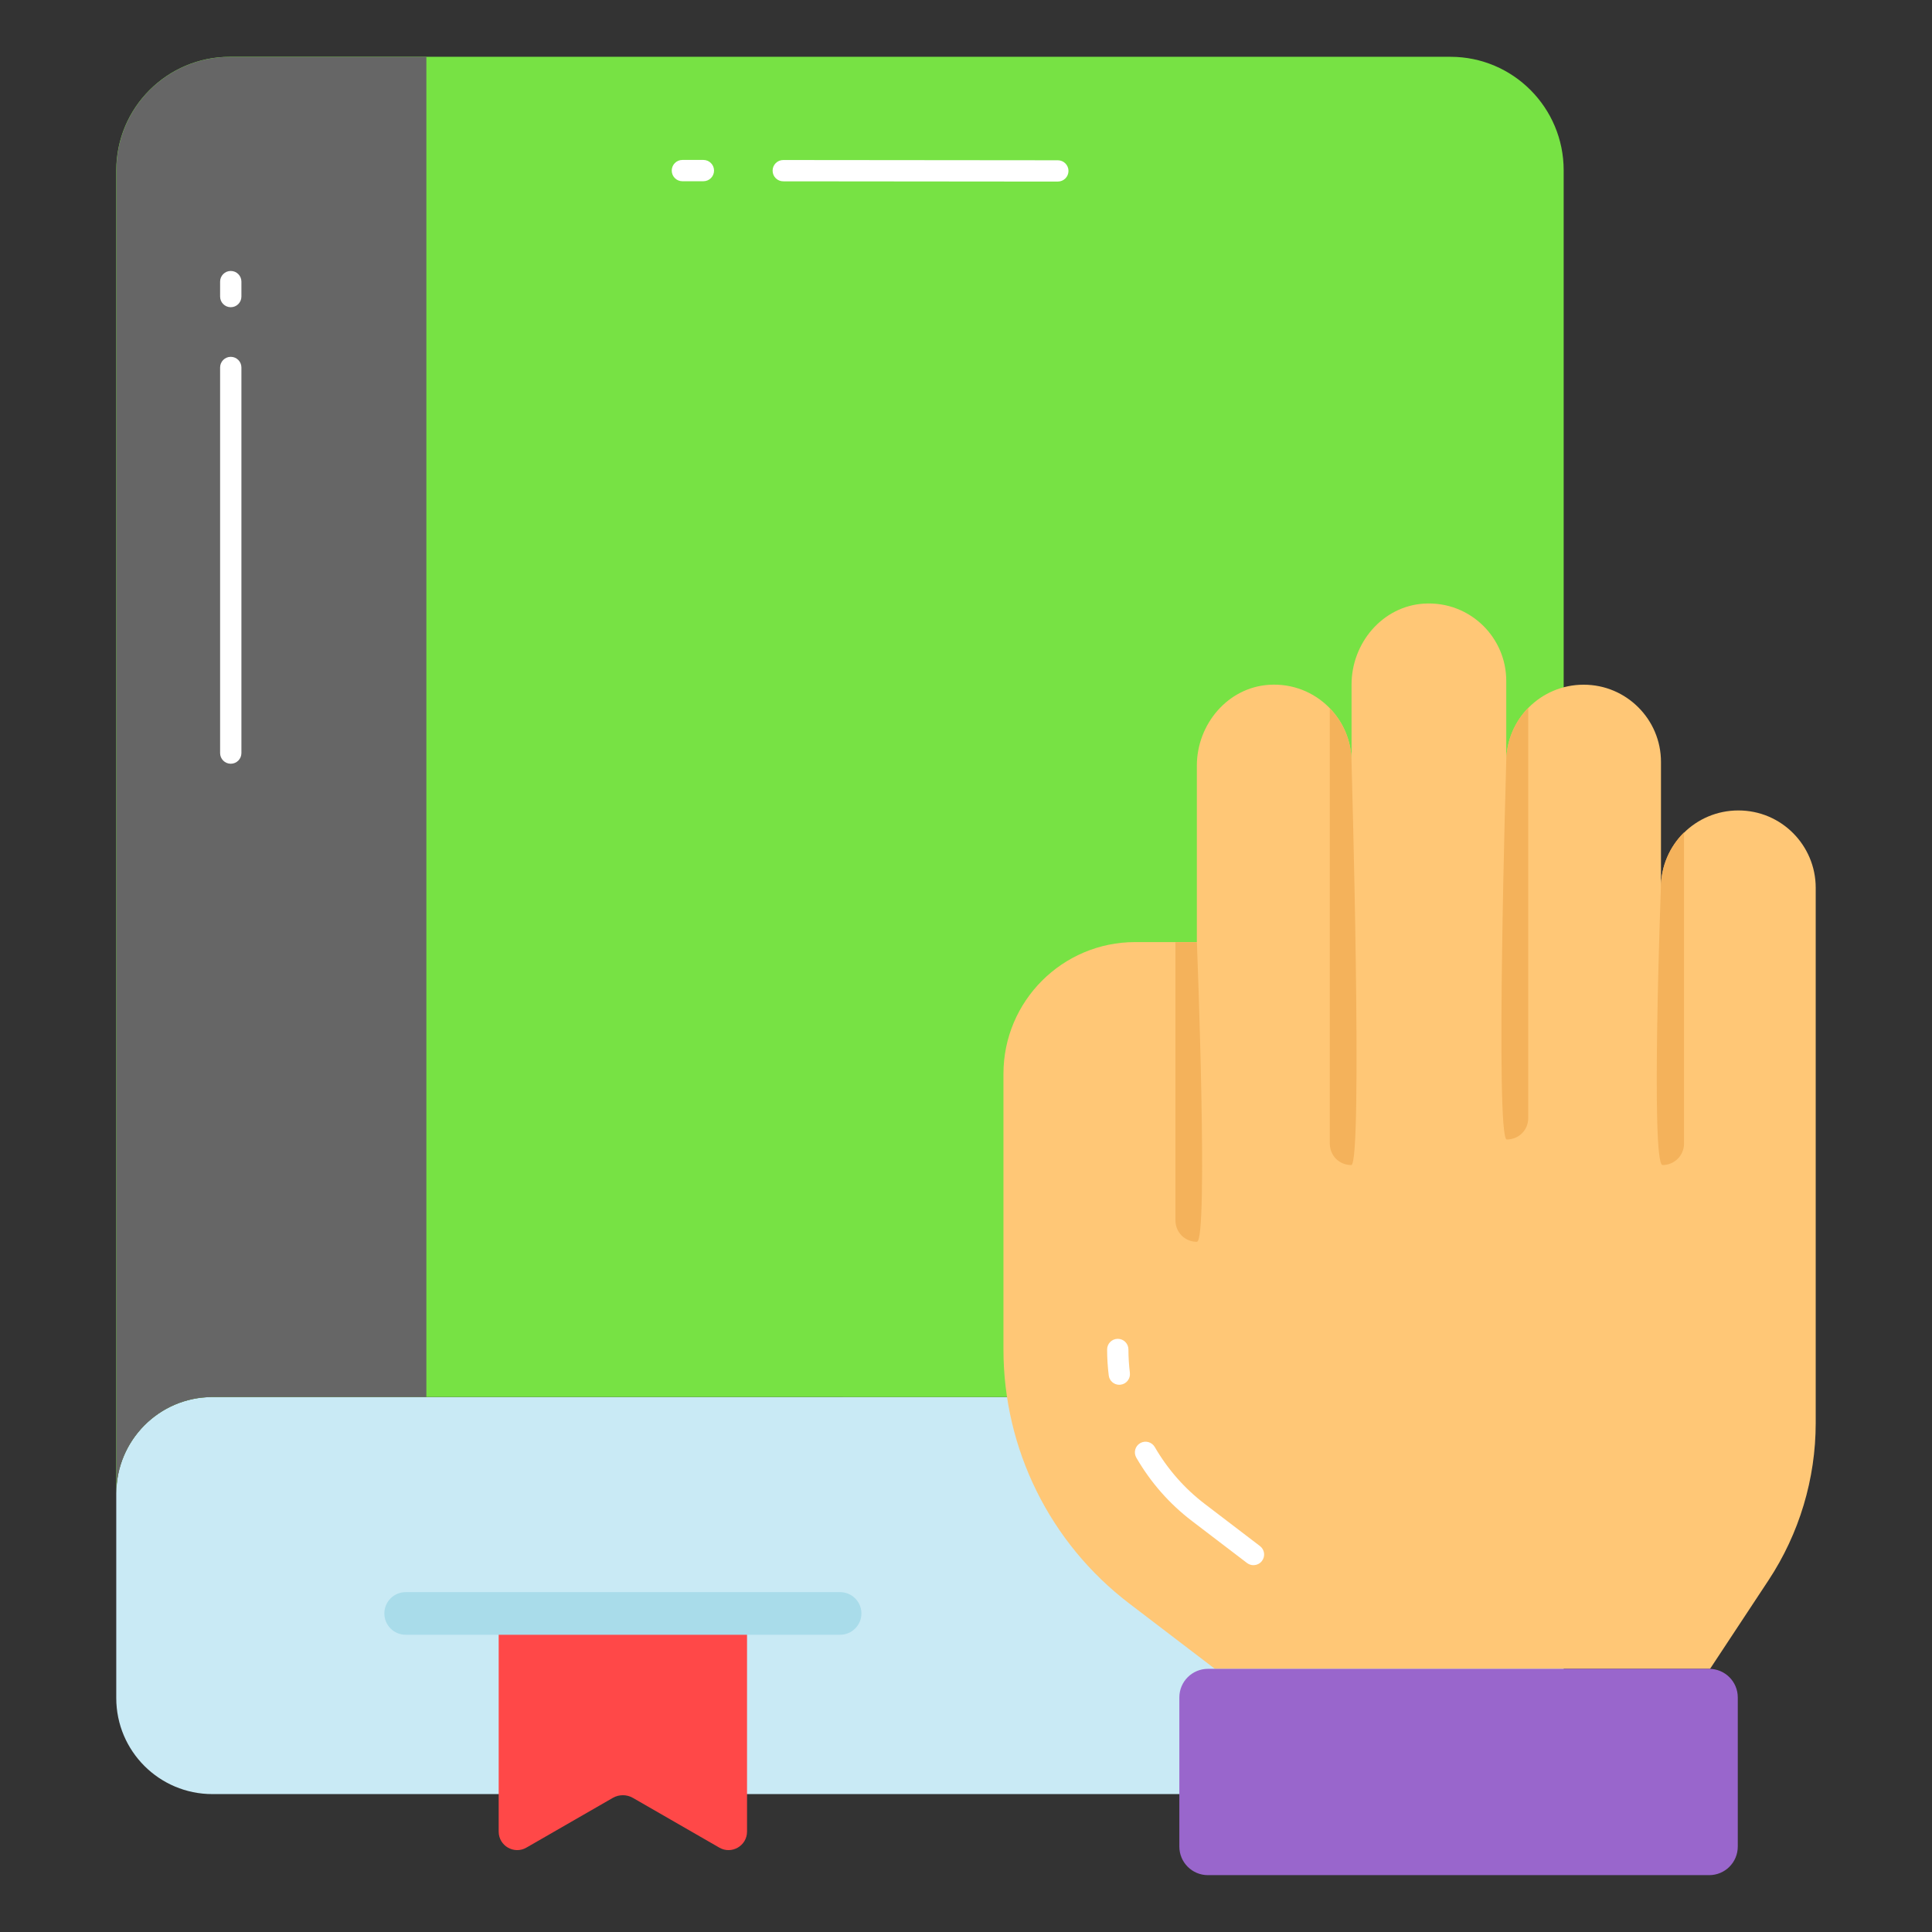 <svg id="Layer_1" enable-background="new 0 0 68 68" height="512" viewBox="0 0 68 68" width="512" xmlns="http://www.w3.org/2000/svg"><rect x="0" y="0" width="68" height="68" fill="#333333" stroke="none"/><g><g><g><path d="m45.005 63.119h-.682c-.414 0-.75-.336-.75-.75s.336-.75.75-.75h.682c.414 0 .75.336.75.75s-.336.75-.75.75z" fill="#231f20"/></g></g><g><path d="m55.036 63.146c-15.338 0-33.33 0-47.563 0-1.861 0-3.381-1.509-3.381-3.381v-7.204-.01c0-1.813 1.479-3.381 3.381-3.381h47.563z" fill="#c9eaf5"/></g><g><path d="m26.293 56.788v7.678c0 .501-.542.814-.976.564l-3.04-1.75c-.219-.126-.489-.126-.709 0l-3.04 1.75c-.434.25-.976-.063-.976-.564v-7.678z" fill="#ff4848"/></g><g><path d="m55.036 49.17v-43.176c0-2.204-1.781-3.995-3.985-3.995h-42.964c-2.204 0-3.995 1.791-3.995 3.995v46.556c0-1.861 1.509-3.381 3.381-3.381z" fill="#77e244"/></g><g><path d="m37.232 6.391-9.664-.009c-.207 0-.375-.168-.375-.375s.168-.375.375-.375l9.664.009c.207 0 .375.168.375.375s-.168.374-.375.374z" fill="#fff"/></g><g><path d="m24.757 6.379-.739-0c-.207 0-.375-.168-.375-.375 0-.207.168-.375.375-.375l.739 0c.207 0 .375.168.375.375 0 .207-.168.375-.375.375z" fill="#fff"/></g><g><path d="m15.007 2.002h-6.919c-2.204 0-3.991 1.787-3.991 3.991v46.56c0-1.861 1.509-3.381 3.381-3.381h7.529z" fill="#666"/></g><g><path d="m8.122 10.813c-.207 0-.375-.168-.375-.375v-.526c0-.207.168-.375.375-.375s.375.168.375.375v.526c0 .207-.168.375-.375.375z" fill="#fff"/></g><g><path d="m8.122 26.881c-.207 0-.375-.168-.375-.375v-13.572c0-.207.168-.375.375-.375s.375.168.375.375v13.572c0 .207-.168.375-.375.375z" fill="#fff"/></g><g><path d="m29.569 57.538h-15.291c-.414 0-.75-.336-.75-.75s.336-.75.75-.75h15.291c.414 0 .75.336.75.75s-.336.75-.75.75z" fill="#a9dcea"/></g><g><path d="m62.244 55.623c1.085-1.644 1.663-3.571 1.663-5.541v-18.834c0-.75-.304-1.432-.797-1.926s-1.169-.797-1.926-.797c-1.507 0-2.723 1.216-2.723 2.723v-4.426c0-.757-.304-1.432-.797-1.926-.493-.493-1.169-.797-1.926-.797-1.507 0-2.723 1.216-2.723 2.723v-2.858c0-.75-.304-1.432-.797-1.926-.532-.532-1.277-.844-2.106-.792-1.454.092-2.542 1.389-2.542 2.845l0 2.73c0-.757-.304-1.432-.797-1.926-.532-.532-1.277-.844-2.106-.792-1.454.092-2.542 1.389-2.542 2.846l0 6.209h-2.169c-2.561 0-4.638 2.076-4.638 4.638v9.7c0 3.506 1.636 6.811 4.423 8.938l3.018 2.303h17.43z" fill="#ffc776"/></g><g><path d="m39.396 48.74c-.188 0-.349-.139-.372-.329-.037-.302-.057-.607-.057-.914 0-.207.168-.375.375-.375s.375.168.375.375c0 .276.018.55.051.822.025.205-.121.393-.326.417-.016.002-.031.003-.046.003z" fill="#fff"/></g><g><path d="m44.118 55.089c-.08 0-.159-.025-.228-.077l-1.937-1.478c-.793-.605-1.451-1.354-1.958-2.228-.104-.179-.043-.409.136-.512.178-.104.408-.044.513.136.457.788 1.051 1.463 1.765 2.007l1.937 1.479c.165.125.196.361.07.525-.073.097-.186.147-.298.147z" fill="#fff"/></g><g><g><g><path d="m42.127 43.707c-.423 0-.755-.332-.755-.755v-9.79h.755s.413 10.545 0 10.545z" fill="#f4b25b"/></g></g><g><g><path d="m47.56 41.006c-.423 0-.755-.332-.755-.755v-15.32c.473.493.765 1.147.765 1.892 0-0.0.403 14.183-.01 14.183z" fill="#f4b25b"/></g></g><g><g><path d="m53.789 24.911v14.44c0 .423-.332.755-.755.755-.413 0-.02-13.283-.02-13.283-0-.745.292-1.419.775-1.912z" fill="#f4b25b"/></g></g><g><g><path d="m59.272 29.298v10.953c0 .423-.342.755-.755.755-.423 0-.06-9.756-.06-9.756 0-.765.312-1.459.815-1.952z" fill="#f4b25b"/></g></g></g><g><path d="m61.164 59.744v5.249c0 .556-.45 1.006-1.006 1.006h-17.643c-.556 0-1.006-.45-1.006-1.006v-5.249c0-.556.45-1.006 1.006-1.006h17.643c.556 0 1.006.45 1.006 1.006z" fill="#96c"/></g></g></svg>